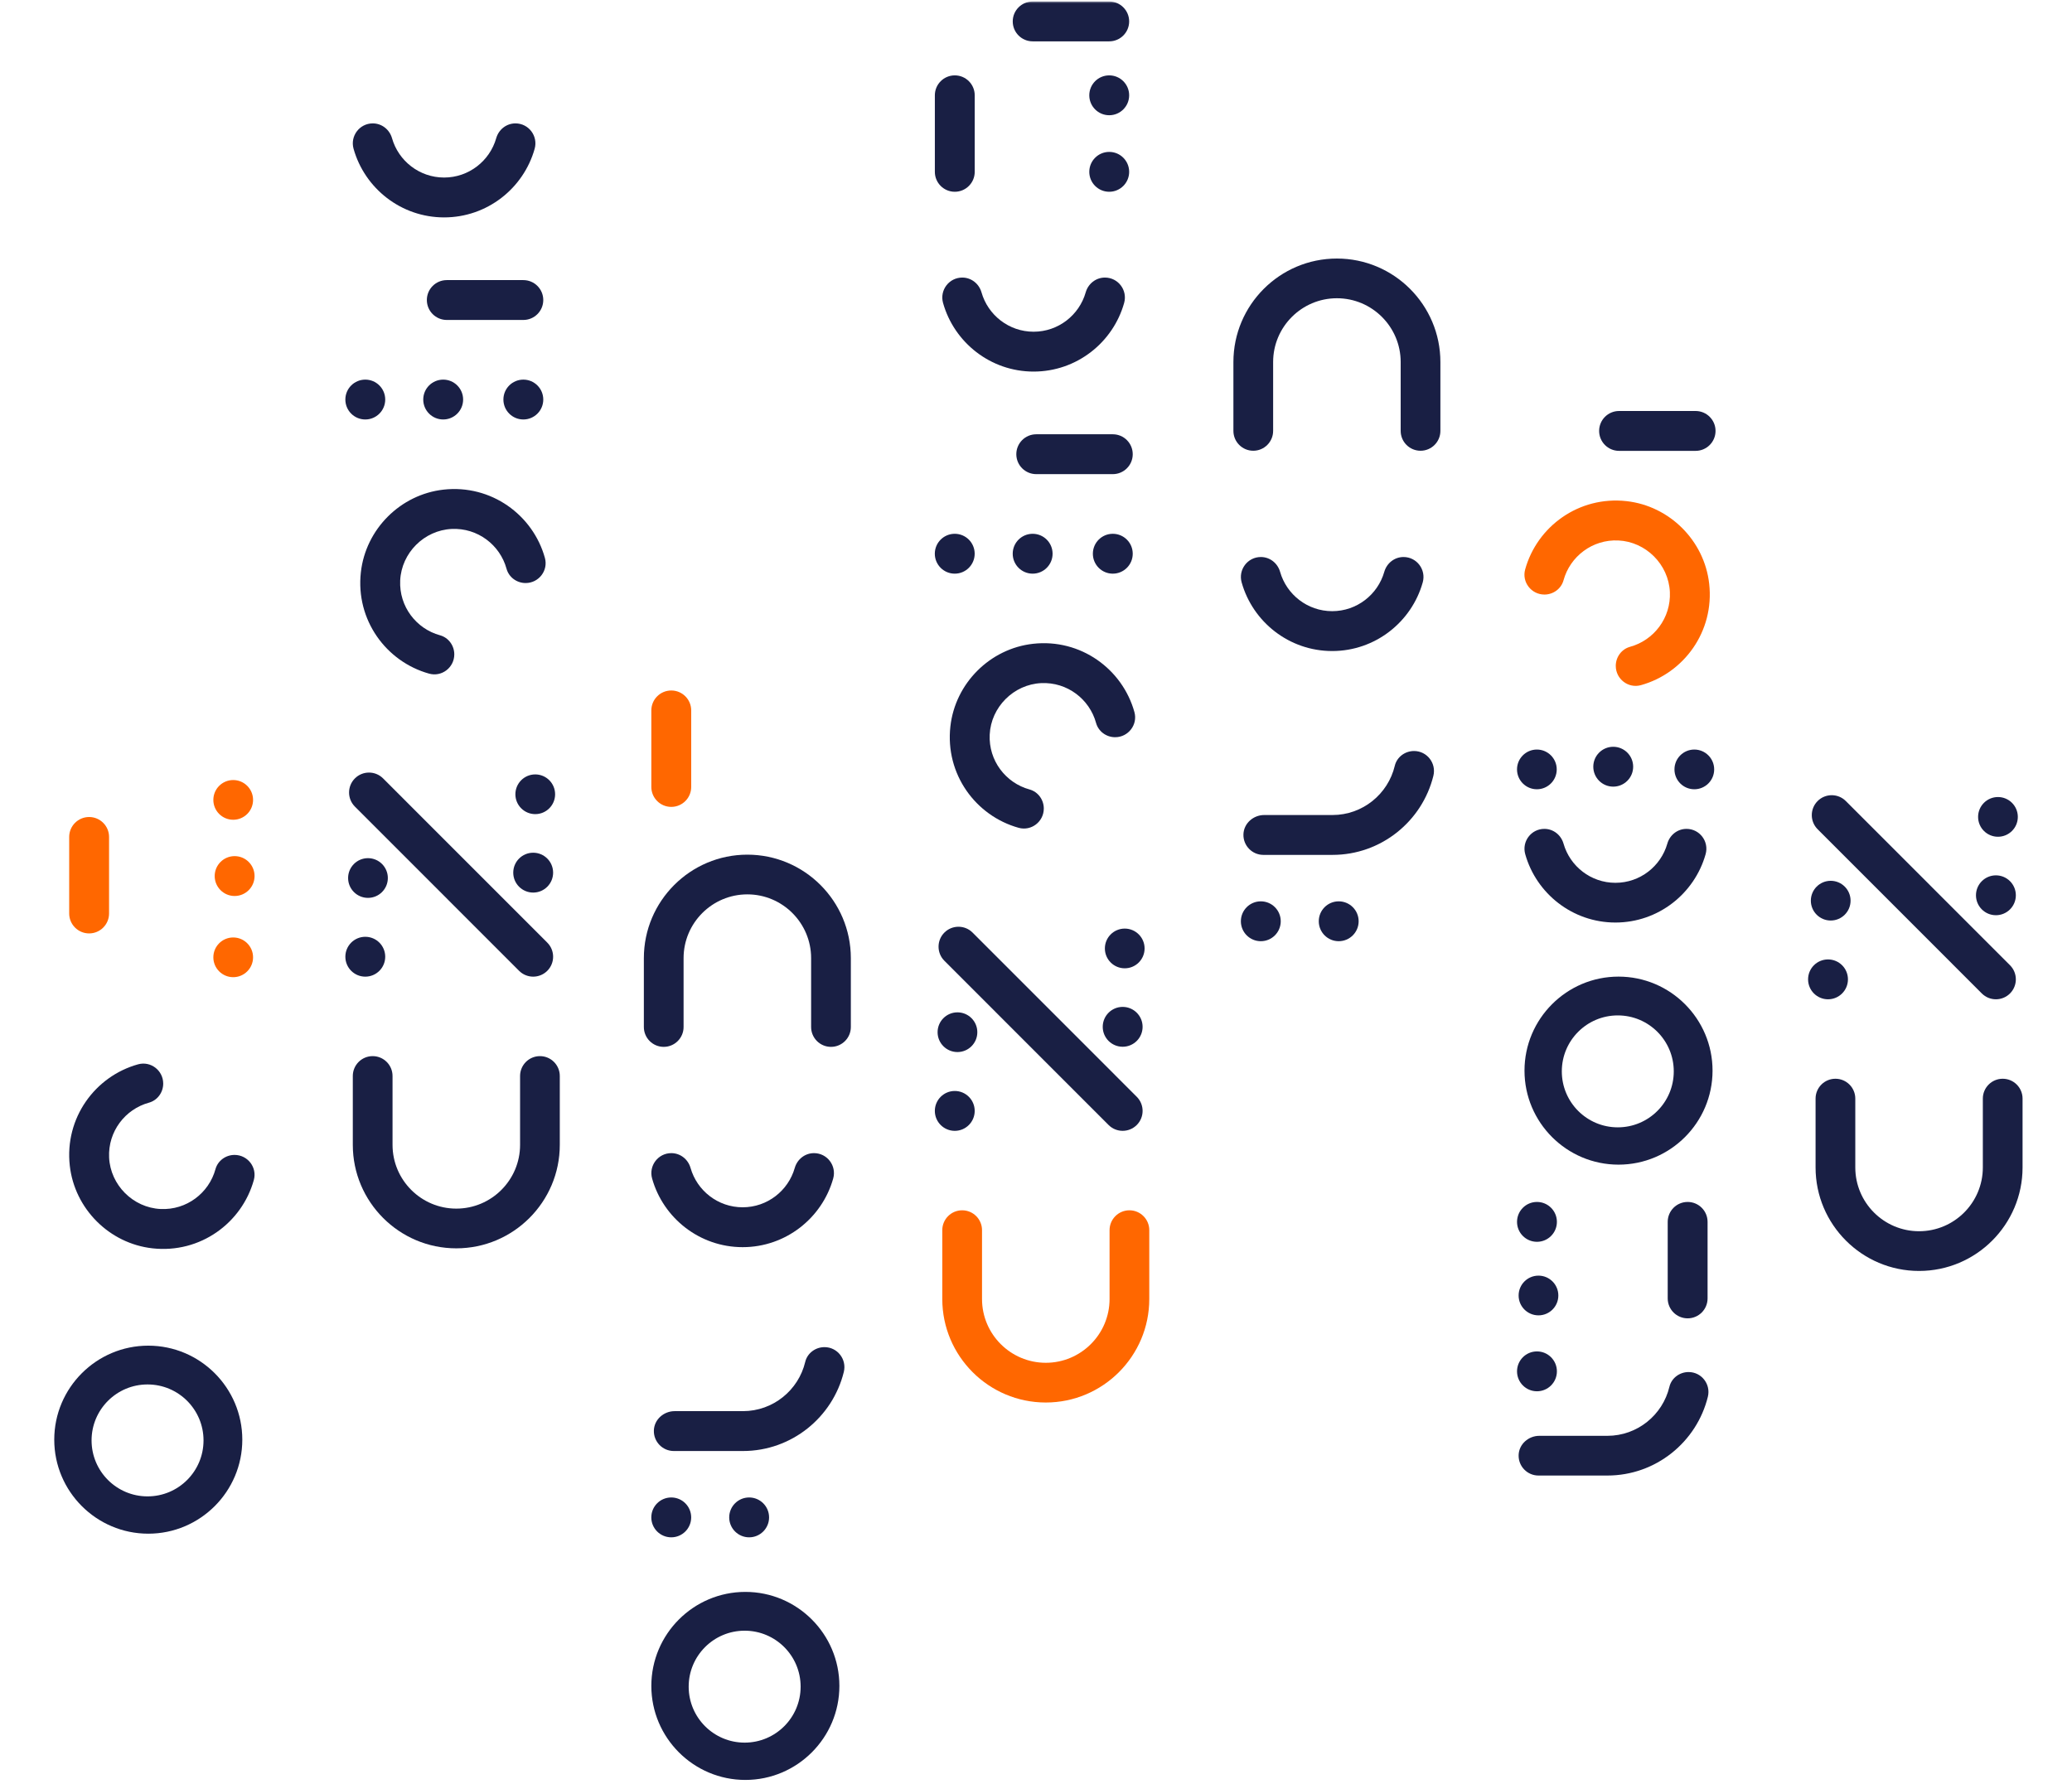 <svg width="310" height="267" viewBox="0 0 310 267" fill="none" xmlns="http://www.w3.org/2000/svg">
<g clip-path="url(#clip0_4871_49912)">
<mask id="mask0_4871_49912" style="mask-type:luminance" maskUnits="userSpaceOnUse" x="0" y="0" width="310" height="267">
<path d="M310 0H0V267H310V0Z" fill="white"/>
</mask>
<g mask="url(#mask0_4871_49912)">
<mask id="mask1_4871_49912" style="mask-type:luminance" maskUnits="userSpaceOnUse" x="-493" y="0" width="1014" height="620">
<path d="M520.094 0H-492.156V619.962H520.094V0Z" fill="white"/>
</mask>
<g mask="url(#mask1_4871_49912)">
<path d="M168.938 25.715C168.938 27.363 167.602 28.698 165.955 28.698C164.308 28.698 162.973 27.363 162.973 25.715C162.973 24.068 164.308 22.732 165.955 22.732C167.602 22.732 168.938 24.068 168.938 25.715Z" fill="#191F44"/>
<path d="M168.938 14.262C168.938 15.909 167.602 17.245 165.955 17.245C164.308 17.245 162.973 15.909 162.973 14.262C162.973 12.615 164.308 11.279 165.955 11.279C167.602 11.279 168.938 12.615 168.938 14.262Z" fill="#191F44"/>
<path d="M145.832 25.715C145.832 27.363 144.497 28.698 142.85 28.698C141.203 28.698 139.867 27.363 139.867 25.715V14.262C139.867 12.615 141.203 11.279 142.85 11.279C144.497 11.279 145.832 12.615 145.832 14.262V25.715Z" fill="#191F44"/>
<path d="M165.955 6.188H154.503C152.856 6.188 151.52 4.853 151.52 3.205C151.52 1.558 152.856 0.223 154.503 0.223L165.955 0.223C167.602 0.223 168.938 1.558 168.938 3.205C168.938 4.853 167.602 6.188 165.955 6.188Z" fill="#191F44"/>
<path d="M154.641 55.606C148.2 55.606 142.757 51.255 141.094 45.337C140.559 43.431 141.987 41.537 143.966 41.537C145.319 41.537 146.477 42.454 146.847 43.755C147.813 47.149 150.942 49.641 154.641 49.641C158.341 49.641 161.468 47.149 162.435 43.755C162.805 42.454 163.963 41.537 165.316 41.537C167.295 41.537 168.723 43.431 168.187 45.337C166.525 51.255 161.083 55.606 154.641 55.606Z" fill="#191F44"/>
<path d="M66.445 32.534C60.004 32.534 54.561 28.183 52.898 22.265C52.363 20.359 53.791 18.465 55.771 18.465C57.123 18.465 58.281 19.382 58.651 20.683C59.617 24.076 62.746 26.568 66.445 26.568C70.145 26.568 73.272 24.076 74.24 20.683C74.61 19.382 75.768 18.465 77.12 18.465C79.1 18.465 80.527 20.359 79.992 22.265C78.33 28.183 72.887 32.534 66.445 32.534Z" fill="#191F44"/>
<path d="M154.499 79.881C156.147 79.881 157.482 81.216 157.482 82.864C157.482 84.511 156.147 85.847 154.499 85.847C152.852 85.847 151.516 84.511 151.516 82.864C151.516 81.216 152.852 79.881 154.499 79.881Z" fill="#191F44"/>
<path d="M145.826 82.864C145.826 84.511 144.491 85.847 142.844 85.847C141.197 85.847 139.861 84.511 139.861 82.864C139.861 81.216 141.197 79.881 142.844 79.881C144.491 79.881 145.826 81.216 145.826 82.864Z" fill="#191F44"/>
<path d="M166.49 79.881C168.137 79.881 169.473 81.216 169.473 82.864C169.473 84.511 168.137 85.847 166.49 85.847C164.842 85.847 163.508 84.511 163.508 82.864C163.508 81.216 164.842 79.881 166.49 79.881Z" fill="#191F44"/>
<path d="M155.038 64.988H166.49C168.137 64.988 169.473 66.324 169.473 67.971C169.473 69.619 168.137 70.954 166.49 70.954H155.038C153.391 70.954 152.055 69.619 152.055 67.971C152.055 66.324 153.391 64.988 155.038 64.988Z" fill="#191F44"/>
<path d="M66.307 56.809C67.954 56.809 69.29 58.144 69.29 59.791C69.29 61.439 67.954 62.774 66.307 62.774C64.66 62.774 63.324 61.439 63.324 59.791C63.324 58.144 64.66 56.809 66.307 56.809Z" fill="#191F44"/>
<path d="M57.635 59.791C57.635 61.439 56.3 62.774 54.653 62.774C53.006 62.774 51.67 61.439 51.67 59.791C51.67 58.144 53.006 56.809 54.653 56.809C56.3 56.809 57.635 58.144 57.635 59.791Z" fill="#191F44"/>
<path d="M78.299 56.809C79.946 56.809 81.281 58.144 81.281 59.791C81.281 61.439 79.946 62.774 78.299 62.774C76.651 62.774 75.316 61.439 75.316 59.791C75.316 58.144 76.651 56.809 78.299 56.809Z" fill="#191F44"/>
<path d="M66.846 41.916H78.299C79.945 41.916 81.281 43.252 81.281 44.899C81.281 46.546 79.945 47.882 78.299 47.882H66.846C65.199 47.882 63.863 46.546 63.863 44.899C63.863 43.251 65.199 41.916 66.846 41.916Z" fill="#191F44"/>
<path d="M152.406 123.881C145.982 122.096 141.392 115.856 142.19 108.713C142.909 102.259 148.105 97.062 154.559 96.342C161.702 95.545 167.94 100.135 169.724 106.56C170.25 108.452 168.804 110.322 166.841 110.322C165.519 110.322 164.333 109.457 163.984 108.182C163.009 104.631 159.676 102.045 155.78 102.227C151.659 102.419 148.267 105.811 148.073 109.933C147.891 113.83 150.476 117.165 154.028 118.139C155.302 118.488 156.167 119.675 156.167 120.997C156.167 122.961 154.299 124.406 152.406 123.881Z" fill="#191F44"/>
<path d="M64.207 100.81C57.782 99.026 53.193 92.786 53.99 85.642C54.71 79.188 59.906 73.991 66.36 73.272C73.502 72.475 79.741 77.065 81.525 83.49C82.05 85.382 80.605 87.251 78.642 87.251C77.319 87.251 76.133 86.387 75.784 85.112C74.81 81.56 71.477 78.975 67.581 79.156C63.46 79.349 60.067 82.74 59.874 86.863C59.692 90.759 62.277 94.095 65.829 95.068C67.103 95.417 67.968 96.605 67.968 97.927C67.968 99.89 66.099 101.335 64.207 100.81Z" fill="#191F44"/>
<path d="M145.829 166.245C145.829 167.893 144.495 169.229 142.848 169.229C141.2 169.229 139.865 167.893 139.865 166.245C139.865 164.598 141.2 163.262 142.848 163.262C144.495 163.262 145.829 164.598 145.829 166.245Z" fill="#191F44"/>
<path d="M146.221 154.467C146.221 156.108 144.89 157.438 143.249 157.438C141.607 157.438 140.277 156.108 140.277 154.467C140.277 152.826 141.607 151.496 143.249 151.496C144.89 151.496 146.221 152.826 146.221 154.467Z" fill="#191F44"/>
<path d="M167.967 150.68C169.614 150.68 170.949 152.016 170.949 153.663C170.949 155.31 169.614 156.645 167.967 156.645C166.32 156.645 164.984 155.31 164.984 153.663C164.984 152.016 166.32 150.68 167.967 150.68Z" fill="#191F44"/>
<path d="M168.276 144.904C166.635 144.904 165.305 143.574 165.305 141.933C165.305 140.292 166.635 138.961 168.276 138.961C169.917 138.961 171.247 140.292 171.247 141.933C171.247 143.574 169.917 144.904 168.276 144.904Z" fill="#191F44"/>
<path d="M165.858 168.353L141.292 143.778C140.129 142.613 140.129 140.724 141.292 139.559C142.457 138.394 144.347 138.394 145.51 139.559L170.076 164.134C171.24 165.299 171.241 167.188 170.076 168.353C168.911 169.518 167.022 169.518 165.858 168.353Z" fill="#191F44"/>
<path d="M57.635 143.171C57.635 144.819 56.3 146.155 54.653 146.155C53.006 146.155 51.67 144.819 51.67 143.171C51.67 141.525 53.006 140.189 54.653 140.189C56.3 140.189 57.635 141.525 57.635 143.171Z" fill="#191F44"/>
<path d="M58.026 131.394C58.026 133.035 56.695 134.365 55.054 134.365C53.412 134.365 52.082 133.035 52.082 131.394C52.082 129.753 53.412 128.422 55.054 128.422C56.695 128.422 58.026 129.753 58.026 131.394Z" fill="#191F44"/>
<path d="M79.772 127.607C81.419 127.607 82.754 128.942 82.754 130.59C82.754 132.237 81.419 133.572 79.772 133.572C78.125 133.572 76.789 132.237 76.789 130.59C76.789 128.942 78.125 127.607 79.772 127.607Z" fill="#191F44"/>
<path d="M80.081 121.832C78.44 121.832 77.109 120.502 77.109 118.861C77.109 117.219 78.44 115.889 80.081 115.889C81.722 115.889 83.052 117.219 83.052 118.861C83.052 120.502 81.722 121.832 80.081 121.832Z" fill="#191F44"/>
<path d="M77.663 145.281L53.097 120.705C51.934 119.541 51.934 117.652 53.097 116.487C54.262 115.322 56.152 115.322 57.315 116.487L81.881 141.062C83.046 142.227 83.046 144.116 81.881 145.281C80.716 146.446 78.828 146.446 77.663 145.281Z" fill="#191F44"/>
<path d="M276.479 146.558C276.479 148.206 275.144 149.542 273.497 149.542C271.85 149.542 270.514 148.206 270.514 146.558C270.514 144.912 271.85 143.576 273.497 143.576C275.144 143.576 276.479 144.912 276.479 146.558Z" fill="#191F44"/>
<path d="M276.871 134.783C276.871 136.423 275.541 137.754 273.899 137.754C272.258 137.754 270.928 136.423 270.928 134.783C270.928 133.142 272.258 131.811 273.899 131.811C275.541 131.811 276.871 133.142 276.871 134.783Z" fill="#191F44"/>
<path d="M298.616 130.994C300.263 130.994 301.599 132.33 301.599 133.977C301.599 135.625 300.263 136.96 298.616 136.96C296.969 136.96 295.633 135.625 295.633 133.977C295.633 132.33 296.969 130.994 298.616 130.994Z" fill="#191F44"/>
<path d="M298.923 125.218C297.282 125.218 295.951 123.887 295.951 122.246C295.951 120.605 297.282 119.275 298.923 119.275C300.564 119.275 301.894 120.605 301.894 122.246C301.894 123.887 300.564 125.218 298.923 125.218Z" fill="#191F44"/>
<path d="M296.507 148.668L271.941 124.092C270.778 122.927 270.778 121.039 271.941 119.874C273.106 118.709 274.996 118.709 276.159 119.874L300.725 144.448C301.89 145.614 301.89 147.502 300.725 148.668C299.561 149.833 297.672 149.833 296.507 148.668Z" fill="#191F44"/>
<path d="M166.006 184.091C166.006 182.45 167.336 181.119 168.977 181.119C170.618 181.119 171.948 182.45 171.948 184.091V194.397C171.948 202.936 165.002 209.883 156.465 209.883C147.926 209.883 140.98 202.936 140.98 194.397V184.091C140.98 182.45 142.311 181.119 143.952 181.119C145.594 181.119 146.924 182.45 146.924 184.091V194.397C146.924 199.658 151.204 203.939 156.465 203.939C161.726 203.939 166.006 199.658 166.006 194.397V184.091Z" fill="#FF6700"/>
<path d="M77.811 161.019C77.811 159.378 79.141 158.047 80.782 158.047C82.423 158.047 83.753 159.378 83.753 161.019V171.324C83.753 179.863 76.806 186.811 68.269 186.811C59.731 186.811 52.785 179.863 52.785 171.324V161.019C52.785 159.378 54.115 158.047 55.757 158.047C57.398 158.047 58.729 159.378 58.729 161.019V171.324C58.729 176.586 63.009 180.867 68.269 180.867C73.531 180.867 77.811 176.586 77.811 171.324V161.019Z" fill="#191F44"/>
<path d="M296.66 164.403C296.66 162.762 297.991 161.432 299.632 161.432C301.273 161.432 302.603 162.762 302.603 164.403V174.709C302.603 183.248 295.656 190.195 287.119 190.195C278.581 190.195 271.635 183.248 271.635 174.709V164.403C271.635 162.762 272.965 161.432 274.606 161.432C276.248 161.432 277.578 162.762 277.578 164.403V174.709C277.578 179.971 281.858 184.251 287.119 184.251C292.38 184.251 296.66 179.971 296.66 174.709V164.403Z" fill="#191F44"/>
<path d="M256.669 64.487C256.669 66.134 255.334 67.47 253.686 67.47H242.235C240.588 67.47 239.252 66.134 239.252 64.487C239.252 62.839 240.588 61.504 242.235 61.504H253.686C255.334 61.504 256.669 62.839 256.669 64.487Z" fill="#191F44"/>
<path d="M231.068 88.974C229.105 88.974 227.66 87.104 228.185 85.213C229.969 78.787 236.208 74.197 243.35 74.994C249.804 75.714 255 80.911 255.72 87.366C256.516 94.509 251.927 100.748 245.503 102.533C243.611 103.058 241.742 101.613 241.742 99.649C241.742 98.327 242.606 97.14 243.881 96.791C247.432 95.818 250.018 92.483 249.836 88.587C249.643 84.465 246.252 81.073 242.131 80.879C238.235 80.696 234.899 83.282 233.926 86.835C233.577 88.11 232.39 88.974 231.068 88.974Z" fill="#FF6700"/>
<path d="M241.361 111.754C243.009 111.754 244.344 113.089 244.344 114.737C244.344 116.384 243.009 117.719 241.361 117.719C239.714 117.719 238.379 116.384 238.379 114.737C238.379 113.089 239.714 111.754 241.361 111.754Z" fill="#191F44"/>
<path d="M232.909 115.14C232.909 116.781 231.579 118.111 229.938 118.111C228.297 118.111 226.967 116.781 226.967 115.14C226.967 113.499 228.297 112.168 229.938 112.168C231.579 112.168 232.909 113.499 232.909 115.14Z" fill="#191F44"/>
<path d="M250.523 115.14C250.523 113.499 251.853 112.168 253.494 112.168C255.135 112.168 256.465 113.499 256.465 115.14C256.465 116.781 255.135 118.111 253.494 118.111C251.853 118.111 250.523 116.781 250.523 115.14Z" fill="#191F44"/>
<path d="M249.455 126.248C249.824 124.952 250.977 124.039 252.324 124.039C254.296 124.039 255.718 125.925 255.185 127.824C253.529 133.72 248.106 138.055 241.69 138.055C235.274 138.055 229.851 133.72 228.195 127.824C227.662 125.925 229.084 124.039 231.056 124.039C232.403 124.039 233.556 124.952 233.925 126.248C234.889 129.629 238.005 132.111 241.69 132.111C245.375 132.111 248.491 129.629 249.455 126.248Z" fill="#191F44"/>
<path fill-rule="evenodd" clip-rule="evenodd" d="M242.153 174.287C249.911 174.287 256.221 167.976 256.221 160.218C256.221 152.46 249.911 146.148 242.153 146.148C234.397 146.148 228.086 152.46 228.086 160.218C228.086 167.976 234.397 174.287 242.153 174.287ZM242.044 168.704C246.669 168.704 250.419 164.954 250.419 160.329C250.419 155.703 246.669 151.954 242.044 151.954C237.419 151.954 233.669 155.703 233.669 160.329C233.669 164.954 237.419 168.704 242.044 168.704Z" fill="#191F44"/>
<path d="M232.934 205.219C232.934 206.866 231.599 208.202 229.951 208.202C228.304 208.202 226.969 206.866 226.969 205.219C226.969 203.572 228.304 202.236 229.951 202.236C231.599 202.236 232.934 203.572 232.934 205.219Z" fill="#191F44"/>
<path d="M229.951 179.869C231.599 179.869 232.934 181.203 232.934 182.851C232.934 184.498 231.599 185.834 229.951 185.834C228.304 185.834 226.969 184.498 226.969 182.851C226.969 181.203 228.304 179.869 229.951 179.869Z" fill="#191F44"/>
<path d="M233.149 193.868C233.149 195.51 231.819 196.84 230.178 196.84C228.537 196.84 227.207 195.51 227.207 193.868C227.207 192.227 228.537 190.896 230.178 190.896C231.819 190.896 233.149 192.227 233.149 193.868Z" fill="#191F44"/>
<path d="M249.512 194.304V182.851C249.512 181.203 250.848 179.869 252.495 179.869C254.142 179.869 255.477 181.203 255.477 182.851V194.304C255.477 195.952 254.142 197.287 252.495 197.287C250.848 197.287 249.512 195.952 249.512 194.304Z" fill="#191F44"/>
<path d="M249.766 207.533C250.078 206.223 251.289 205.324 252.636 205.324C254.571 205.324 255.982 207.143 255.52 209.023C253.858 215.781 247.747 220.811 240.482 220.811H230.178C228.507 220.811 227.158 219.43 227.208 217.747C227.257 216.121 228.676 214.868 230.303 214.868H240.482C244.984 214.868 248.767 211.734 249.766 207.533Z" fill="#191F44"/>
<path d="M200.289 134.883C201.936 134.883 203.272 136.218 203.272 137.866C203.272 139.513 201.936 140.849 200.289 140.849C198.642 140.849 197.307 139.513 197.307 137.866C197.307 136.218 198.642 134.883 200.289 134.883Z" fill="#191F44"/>
<path d="M191.617 137.866C191.617 139.513 190.282 140.849 188.635 140.849C186.988 140.849 185.652 139.513 185.652 137.866C185.652 136.218 186.988 134.883 188.635 134.883C190.282 134.883 191.617 136.218 191.617 137.866Z" fill="#191F44"/>
<path d="M199.36 127.932H189.016C187.338 127.932 185.984 126.546 186.035 124.857C186.084 123.224 187.508 121.966 189.141 121.966H199.36C203.878 121.966 207.675 118.82 208.678 114.604C208.991 113.288 210.208 112.387 211.56 112.387C213.502 112.387 214.918 114.213 214.454 116.099C212.786 122.884 206.651 127.932 199.36 127.932Z" fill="#191F44"/>
<path d="M112.082 224.092C113.729 224.092 115.065 225.427 115.065 227.075C115.065 228.722 113.729 230.058 112.082 230.058C110.435 230.058 109.1 228.722 109.1 227.075C109.1 225.427 110.435 224.092 112.082 224.092Z" fill="#191F44"/>
<path d="M103.41 227.075C103.41 228.722 102.075 230.058 100.428 230.058C98.781 230.058 97.445 228.722 97.445 227.075C97.445 225.427 98.781 224.092 100.428 224.092C102.075 224.092 103.41 225.427 103.41 227.075Z" fill="#191F44"/>
<path d="M111.153 217.141H100.809C99.131 217.141 97.777 215.755 97.828 214.066C97.876 212.433 99.301 211.175 100.934 211.175H111.153C115.671 211.175 119.468 208.029 120.471 203.813C120.784 202.497 122 201.596 123.353 201.596C125.295 201.596 126.711 203.422 126.247 205.308C124.579 212.093 118.444 217.141 111.153 217.141Z" fill="#191F44"/>
<path fill-rule="evenodd" clip-rule="evenodd" d="M111.517 266.363C119.274 266.363 125.584 260.052 125.584 252.294C125.584 244.536 119.274 238.225 111.517 238.225C103.76 238.225 97.449 244.536 97.449 252.294C97.449 260.052 103.76 266.363 111.517 266.363ZM111.41 260.78C116.036 260.78 119.785 257.03 119.785 252.405C119.785 247.78 116.036 244.03 111.41 244.03C106.785 244.03 103.036 247.78 103.036 252.405C103.036 257.03 106.785 260.78 111.41 260.78Z" fill="#191F44"/>
<path d="M97.449 117.766V106.313C97.449 104.666 98.784 103.33 100.432 103.33C102.079 103.33 103.414 104.666 103.414 106.313V117.766C103.414 119.413 102.079 120.749 100.432 120.749C98.784 120.749 97.449 119.413 97.449 117.766Z" fill="#FF6700"/>
<path d="M190.478 64.481C190.478 66.122 189.147 67.453 187.506 67.453C185.866 67.453 184.535 66.122 184.535 64.481V54.176C184.535 45.637 191.481 38.69 200.019 38.69C208.557 38.69 215.503 45.637 215.503 54.176V64.481C215.503 66.122 214.173 67.453 212.532 67.453C210.891 67.453 209.561 66.122 209.561 64.481V54.176C209.561 48.913 205.28 44.632 200.019 44.632C194.758 44.632 190.478 48.913 190.478 54.176V64.481Z" fill="#191F44"/>
<path d="M102.273 153.69C102.273 155.331 100.942 156.661 99.301 156.661C97.66 156.661 96.33 155.331 96.33 153.69V143.384C96.33 134.845 103.276 127.898 111.814 127.898C120.352 127.898 127.298 134.845 127.298 143.384V153.69C127.298 155.331 125.968 156.661 124.327 156.661C122.686 156.661 121.355 155.331 121.355 153.69V143.384C121.355 138.121 117.075 133.84 111.814 133.84C106.553 133.84 102.273 138.121 102.273 143.384V153.69Z" fill="#191F44"/>
<path d="M207.108 85.574C207.479 84.273 208.636 83.356 209.988 83.356C211.968 83.356 213.396 85.25 212.86 87.156C211.198 93.074 205.755 97.426 199.314 97.426C192.873 97.426 187.43 93.074 185.768 87.156C185.232 85.25 186.66 83.356 188.64 83.356C189.992 83.356 191.149 84.273 191.52 85.574C192.487 88.968 195.615 91.46 199.314 91.46C203.013 91.46 206.141 88.968 207.108 85.574Z" fill="#191F44"/>
<path d="M118.905 174.783C119.276 173.482 120.433 172.564 121.785 172.564C123.765 172.564 125.193 174.458 124.657 176.365C122.995 182.283 117.552 186.635 111.111 186.635C104.67 186.635 99.227 182.283 97.565 176.365C97.029 174.458 98.457 172.564 100.437 172.564C101.789 172.564 102.946 173.482 103.317 174.783C104.284 178.177 107.412 180.668 111.111 180.668C114.81 180.668 117.938 178.177 118.905 174.783Z" fill="#191F44"/>
<path d="M32.121 131.1C32.121 129.452 33.456 128.117 35.103 128.117C36.751 128.117 38.086 129.452 38.086 131.1C38.086 132.747 36.751 134.083 35.103 134.083C33.456 134.083 32.121 132.747 32.121 131.1Z" fill="#FF6700"/>
<path d="M37.862 119.703C37.862 121.345 36.532 122.675 34.891 122.675C33.25 122.675 31.92 121.345 31.92 119.703C31.92 118.062 33.25 116.732 34.891 116.732C36.532 116.732 37.862 118.062 37.862 119.703Z" fill="#FF6700"/>
<path d="M37.862 143.261C37.862 144.902 36.532 146.233 34.891 146.233C33.25 146.233 31.92 144.902 31.92 143.261C31.92 141.62 33.25 140.289 34.891 140.289C36.532 140.289 37.862 141.62 37.862 143.261Z" fill="#FF6700"/>
<path d="M16.317 136.701C16.317 138.348 14.981 139.684 13.334 139.684C11.687 139.684 10.352 138.348 10.352 136.701V125.247C10.352 123.6 11.687 122.264 13.334 122.264C14.981 122.264 16.317 123.6 16.317 125.247V136.701Z" fill="#FF6700"/>
<path d="M32.235 174.97C32.584 173.694 33.772 172.831 35.093 172.831C37.057 172.831 38.502 174.7 37.976 176.591C36.192 183.017 29.953 187.608 22.811 186.81C16.357 186.09 11.161 180.893 10.441 174.44C9.645 167.295 14.234 161.056 20.658 159.273C22.55 158.747 24.419 160.192 24.419 162.156C24.419 163.478 23.555 164.664 22.28 165.014C18.729 165.987 16.144 169.321 16.325 173.217C16.518 177.34 19.909 180.732 24.031 180.925C27.927 181.108 31.262 178.522 32.235 174.97Z" fill="#191F44"/>
<path fill-rule="evenodd" clip-rule="evenodd" d="M22.185 229.513C29.942 229.513 36.252 223.202 36.252 215.444C36.252 207.686 29.942 201.375 22.185 201.375C14.428 201.375 8.117 207.686 8.117 215.444C8.117 223.202 14.428 229.513 22.185 229.513ZM22.075 223.93C26.7 223.93 30.45 220.181 30.45 215.555C30.45 210.93 26.7 207.18 22.075 207.18C17.45 207.18 13.7 210.93 13.7 215.555C13.7 220.181 17.45 223.93 22.075 223.93Z" fill="#191F44"/>
</g>
</g>
</g>
<defs>
<clipPath id="clip0_4871_49912">
<rect width="310" height="267" fill="white"/>
</clipPath>
</defs>
</svg>
